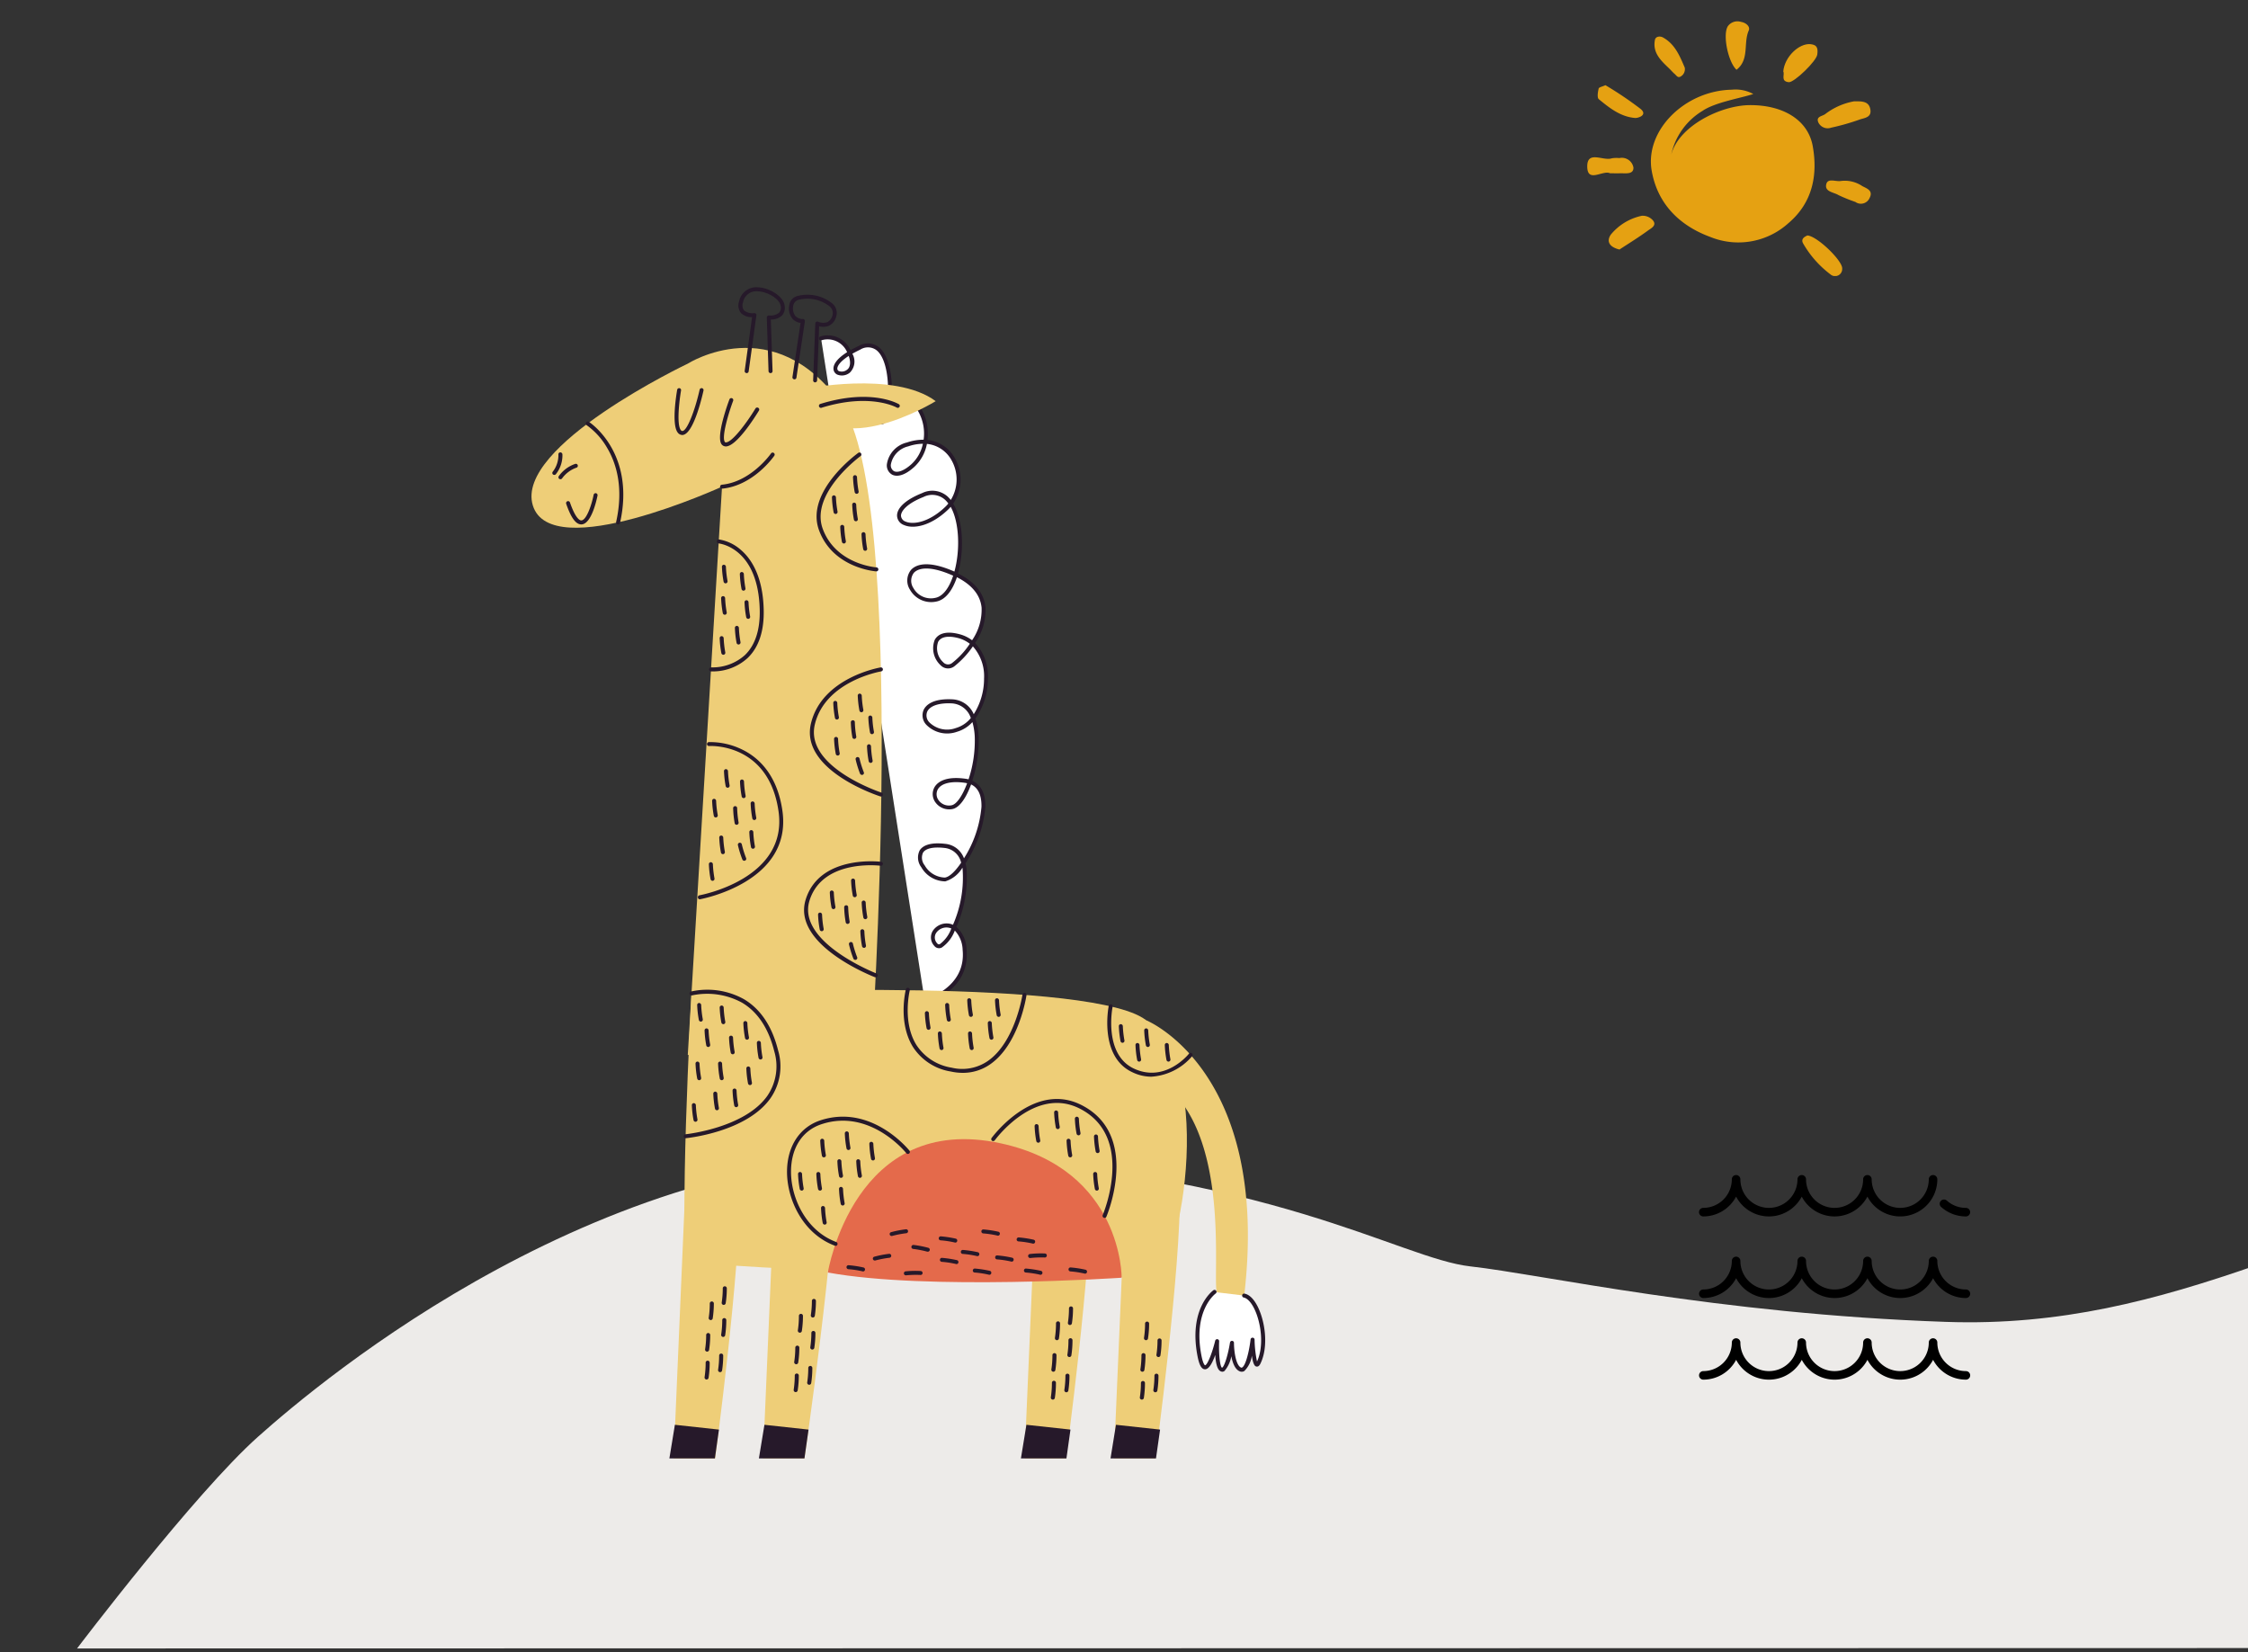 <svg xmlns="http://www.w3.org/2000/svg" xmlns:xlink="http://www.w3.org/1999/xlink" width="313" height="230" viewBox="0 0 313 230"><rect x="0" y="0" width="313" height="230" fill="#333333" stroke="none"/><defs><clipPath id="a"><rect width="313" height="230" transform="translate(1607 187)" fill="#fff" stroke="#707070" stroke-width="1"/></clipPath><clipPath id="b"><rect width="563.416" height="74.851" fill="none"/></clipPath><clipPath id="c"><rect width="39.472" height="35.429" fill="#e5a112"/></clipPath></defs><g transform="translate(-1607 -187)" clip-path="url(#a)"><g transform="translate(1617.729 341.649)" clip-path="url(#b)" style="isolation:isolate"><path d="M3316.64,1536.423c8.792-7.845,48.572-41.387,94.913-39.18s63.995,14.344,73.925,15.447,34.2,6.62,66.2,7.724,52.961-14.344,90.475-23.17,68.408-7.724,86.061,0,49.651,28.687,49.651,28.687,72.364,37.391,72.821,37.514,4.194,2.334,4.194,2.334l-563.416.1S3307.849,1544.268,3316.64,1536.423Z" transform="translate(-3291.464 -1491.03)" fill="#edebe9"/></g><g transform="translate(1681 227)"><g transform="translate(0)"><g transform="translate(0 0)"><g transform="translate(102.16 163.043) rotate(180)"><g transform="translate(38.603 63.325)"><path d="M8.513,0S2.423,1.556,2.986,7.223s5.889,2.971,4.008.711S-.451,20.965,5.727,21.669s2.778-4.956-.03-4.675S-3.014,29.885,2.89,30.729s4.815-4.1,1.889-3.682-6.134,14.468,0,14.742,4.008-5.252-.659-3.978S-1.97,49.279,3.7,50.843s3.082-5.526.9-3.963-8.445,9.06,0,12.749,6.971-4.534,2.393-3.682-5,17.261,1.8,14.572,1.837-6.712-3.26-1.9c-3.823,3.615-.941,11.068,5.378,8.949,4.1-1.378,2.971-6.26-.711-2.971s-1.452,11.083,3.23,9.134,2.689-3.223,1.074-3.082S12.3,93.506,17.625,91.01s3.067-4.4,1.5-3.23.793,5.675,3.837,4.549" transform="translate(0.273 0.274)" fill="#fff"/><path d="M8.786,0a.205.205,0,0,0-.067.007C8.653.022,2.408,1.689,2.985,7.527a4.264,4.264,0,0,0,1.408,3.148,16.924,16.924,0,0,0-1.4,8.2c.037.23.081.445.133.652A16.85,16.85,0,0,0,.363,27.374c-.037,1.837.6,3.1,1.815,3.645A18.186,18.186,0,0,0,1.3,37.167a8.792,8.792,0,0,0,.452,2.519A9.612,9.612,0,0,0,0,45.257a6.744,6.744,0,0,0,1.793,4.949A7.983,7.983,0,0,0,.341,55.169c.207,1.971,1.5,3.556,3.83,4.712-.882,3.111-.748,7.371.667,9.72a6.011,6.011,0,0,0-.185,6.408,4.931,4.931,0,0,0,3.771,2.46A6.824,6.824,0,0,0,9.3,82.809a3.43,3.43,0,0,0,4.1,1.615c-.148,2.511.267,5.615,1.682,6.875a2.507,2.507,0,0,0,2.934.244c.422-.2.793-.385,1.119-.57a3.475,3.475,0,0,0,4.208,1.9.277.277,0,1,0-.193-.519,2.952,2.952,0,0,1-3.541-1.667c1.608-1.015,1.9-1.822,1.9-2.259a.918.918,0,0,0-.526-.859,1.736,1.736,0,0,0-1.756.274,2.173,2.173,0,0,0-.348,2.63q-.489.278-1.111.578a1.981,1.981,0,0,1-2.334-.156c-1.319-1.17-1.667-4.275-1.482-6.675,2.126-.9,3.1-1.778,2.9-2.6-.178-.719-1.215-1.022-2.111-.956-.378.03-.682.4-.919,1.126a9.944,9.944,0,0,0-.393,2.037,2.9,2.9,0,0,1-3.682-1.311A6.27,6.27,0,0,1,8.956,78.5a7.005,7.005,0,0,0,2.319-.385,3.672,3.672,0,0,0,2.793-3,1.468,1.468,0,0,0-.748-1.489c-.444-.215-1.437-.37-3.023,1.052A5.829,5.829,0,0,0,8.5,77.919a4.4,4.4,0,0,1-3.378-2.185,5.436,5.436,0,0,1,.052-5.623,4.625,4.625,0,0,0,.444.482,3.208,3.208,0,0,0,3.549.474c2.193-.867,3.467-2,3.489-3.1a1.427,1.427,0,0,0-.956-1.341c-1.311-.585-3.7-.163-6.09,2.089a5.989,5.989,0,0,0-.422.444c-1.23-2.208-1.319-6.1-.519-9.016.03.015.059.022.089.037,3.83,1.667,5.378.837,5.956.193a2.359,2.359,0,0,0,.133-2.771,3.389,3.389,0,0,0-3.637-1.637c-1.215.222-2.23,1.422-2.889,3.393-2.1-1.067-3.26-2.489-3.437-4.237a7.51,7.51,0,0,1,1.326-4.541,4.91,4.91,0,0,0,1.674.822c2.356.652,3.223-.2,3.526-.77A3.207,3.207,0,0,0,6.6,47.109a1.439,1.439,0,0,0-1.9-.17A12.548,12.548,0,0,0,2.1,49.731,6.238,6.238,0,0,1,.541,45.264a9.242,9.242,0,0,1,1.437-4.978A3.406,3.406,0,0,0,5.03,42.36c2.711.119,3.608-.845,3.9-1.422a1.908,1.908,0,0,0-.326-2.1,4.067,4.067,0,0,0-4.289-1A4.618,4.618,0,0,0,2.163,39.19a9.051,9.051,0,0,1-.326-2.037A17.1,17.1,0,0,1,2.7,31.218a3.734,3.734,0,0,0,.415.081c2.852.407,3.9-.511,4.282-1.1a1.946,1.946,0,0,0-.037-2.119A2.358,2.358,0,0,0,5.008,27.07c-1.022.148-1.971,1.556-2.66,3.437C1.356,30.04.874,29,.9,27.4a15.962,15.962,0,0,1,2.437-7.179A3.085,3.085,0,0,0,5.964,22.24c2.274.267,3.178-.348,3.534-.9a2.224,2.224,0,0,0-.222-2.364,3.9,3.9,0,0,0-3.334-1.963,4.22,4.22,0,0,0-2.385,1.9c-.007-.037-.015-.074-.022-.119a16.313,16.313,0,0,1,1.333-7.823,2.683,2.683,0,0,0,.385.133,2.312,2.312,0,0,0,2.43-.985,1.731,1.731,0,0,0-.207-2.082A.836.836,0,0,0,6.43,7.8a4.958,4.958,0,0,0-1.815,2.363A4.085,4.085,0,0,1,3.526,7.482C2.993,2.119,8.786.57,8.845.556a.281.281,0,0,0,.2-.341A.255.255,0,0,0,8.786,0ZM5.1,10.453A4.749,4.749,0,0,1,6.675,8.29a.277.277,0,0,1,.385.089,1.17,1.17,0,0,1,.163,1.437,1.731,1.731,0,0,1-1.83.733A1.324,1.324,0,0,1,5.1,10.453ZM3.734,19.61c.807-1.193,1.645-2,2.274-2.067a3.355,3.355,0,0,1,2.8,1.7,1.693,1.693,0,0,1,.23,1.771c-.378.6-1.445.83-3,.652A2.628,2.628,0,0,1,3.734,19.61ZM2.9,30.67C3.549,28.937,4.378,27.7,5.1,27.6a1.774,1.774,0,0,1,1.808.763,1.4,1.4,0,0,1,.037,1.519c-.519.807-1.882,1.119-3.734.852A1.932,1.932,0,0,1,2.9,30.67Zm-.519,9.09a4.185,4.185,0,0,1,2.089-1.4,3.523,3.523,0,0,1,3.711.815,1.374,1.374,0,0,1,.259,1.5c-.393.785-1.63,1.2-3.378,1.119A2.956,2.956,0,0,1,2.385,39.76Zm.141,10.334a11.254,11.254,0,0,1,2.511-2.711.906.906,0,0,1,1.2.141,2.637,2.637,0,0,1,.7,2.837c-.393.726-1.422.9-2.889.5A4.579,4.579,0,0,1,2.526,50.094Zm2.319,9.482c.585-1.785,1.474-2.9,2.482-3.089a2.779,2.779,0,0,1,3.052,1.356,1.83,1.83,0,0,1-.059,2.126c-.393.43-1.689,1.252-5.326-.333A.883.883,0,0,1,4.845,59.577Zm.674,10.045a4.674,4.674,0,0,1,.489-.526c2.185-2.067,4.371-2.474,5.482-1.985a.917.917,0,0,1,.622.822c-.015.659-.845,1.689-3.141,2.6A2.672,2.672,0,0,1,6,70.163,3.352,3.352,0,0,1,5.519,69.622ZM9.06,77.934a5.319,5.319,0,0,1,1.608-2.852c.97-.867,1.867-1.222,2.408-.963a.931.931,0,0,1,.437.956,3.182,3.182,0,0,1-2.415,2.5A6.347,6.347,0,0,1,9.06,77.934Zm4.978,5.63a8.534,8.534,0,0,1,.333-1.615c.2-.6.385-.741.444-.748.711-.067,1.445.193,1.526.533C16.372,81.861,16.394,82.512,14.038,83.564Zm5.349,6.6c-.3-.815-.237-1.563.193-1.889a1.187,1.187,0,0,1,1.17-.222.372.372,0,0,1,.222.356C20.965,88.809,20.521,89.432,19.387,90.165Z" fill="#26192a"/></g><path d="M27,96.24S51.124,84.779,48.575,76.5s-26.343,2.615-26.343,2.615L27,0H1.445S-3.77,77.245,5.616,90.572,27,96.24,27,96.24Z" transform="translate(53.396 56.176)" fill="#eece78"/><path d="M68.979,39.473S70.9,3.78,69.342,2.365,8.306-.42,4.624.121-4.725,31.465,7.173,36.6,68.979,39.473,68.979,39.473Z" transform="translate(10.902 25.26)" fill="#eece78"/><path d="M14.094,38.377S-3.167,31.309.515.077A10.233,10.233,0,0,1,4.2.291c1.133.489-2.83,24.847,9.9,30.692Z" transform="translate(2.41 22.592)" fill="#eece78"/><g transform="translate(0 12.068)"><path d="M6.781,10.82s3.349-2.393,2.1-8.868C8-2.648,6.411,3.968,6.411,3.968S6.574.16,5.774,0,4.336,3.746,4.336,3.746s0-3.23-1.17-3.7-1.7,4.141-1.7,4.141S1.314-.44.617,1C-.923,4.183.669,9.917,2.655,10.324" transform="translate(0.263 0.277)" fill="#fff"/><path d="M5.992,0a.522.522,0,0,0-.326.111,4.266,4.266,0,0,0-.948,2.059c-.17-.9-.5-1.837-1.17-2.111A.693.693,0,0,0,2.91.1,3.687,3.687,0,0,0,1.858,2.237c-.2-1.422-.5-1.482-.63-1.511C1,.674.806.822.651,1.156-.475,3.489,0,6.949,1.021,9.023c.533,1.074,1.17,1.719,1.859,1.852a.272.272,0,0,0,.326-.215.278.278,0,0,0-.215-.326c-.5-.1-1.03-.667-1.467-1.556C.554,6.808.147,3.534,1.14,1.43A16,16,0,0,1,1.48,4.475a.279.279,0,0,0,.556.022c.163-1.43.637-3.586,1.17-3.9A.151.151,0,0,1,3.355.578c.726.3.993,2.274.993,3.452A.269.269,0,0,0,4.6,4.3a.276.276,0,0,0,.3-.23C5.184,2.289,5.71.652,6.014.563c.274.119.474,1.867.4,3.682a.281.281,0,0,0,.237.289.284.284,0,0,0,.311-.207C7.392,2.548,8.066.911,8.377.9c0,0,.259.081.511,1.4,1.2,6.23-1.956,8.571-1.993,8.593a.276.276,0,1,0,.319.452c.141-.1,3.474-2.571,2.215-9.149C9.185.926,8.866.348,8.385.341H8.37c-.556,0-1.052.97-1.415,2C6.888,1.2,6.666.141,6.1.03A.209.209,0,0,0,5.992,0Z" transform="translate(0 0)" fill="#26192a"/></g><path d="M18.432,5.465S5.778,8.087,0,3.783C0,3.783,15.468-5.759,18.432,5.465Z" transform="translate(45.877 143.41)" fill="#eece78"/><path d="M10.972,0a.16.16,0,0,0-.081.015C4.1,2.119.452.059.415.044A.276.276,0,1,0,.134.519c.156.089,3.874,2.208,10.92.03A.278.278,0,0,0,11.239.2.285.285,0,0,0,10.972,0Z" transform="translate(50.885 146.26)" fill="#26192a"/><path d="M4.663,0C3.152,0,.559,4.141.041,4.993a.279.279,0,0,0,.1.385.284.284,0,0,0,.385-.089C1.76,3.252,3.863.444,4.7.57a.143.143,0,0,1,.111.089c.422.726-.5,3.882-1.178,5.7a.276.276,0,1,0,.518.193c.193-.5,1.837-4.986,1.141-6.178a.707.707,0,0,0-.5-.356A.411.411,0,0,0,4.663,0Z" transform="translate(70.446 140.889)" fill="#26192a"/><path d="M2.979,0C1.512,0,.341,4.712.008,6.186a.278.278,0,0,0,.207.333.284.284,0,0,0,.333-.207C1.186,3.452,2.327.437,2.993.563A.3.3,0,0,1,3.179.7c.607.852.17,4.26-.044,5.5a.272.272,0,0,0,.222.319A.277.277,0,0,0,3.675,6.3c.081-.482.807-4.734-.052-5.927A.81.81,0,0,0,3.075.015.434.434,0,0,0,2.979,0Z" transform="translate(78.199 142.481)" fill="#26192a"/><path d="M2.272,0H2.206C.85.1.139,3.363.005,4.015a.278.278,0,0,0,.215.326.278.278,0,0,0,.326-.215c.289-1.452,1-3.519,1.7-3.571.2-.022.8.2,1.593,2.489a.279.279,0,1,0,.526-.185C3.695.919,3.028,0,2.272,0Z" transform="translate(92.958 130.036)" fill="#26192a"/><path d="M.73,0A.285.285,0,0,0,.456.215C-1.744,10.045,4.73,14.246,4.8,14.283a.28.28,0,1,0,.3-.474,9.936,9.936,0,0,1-2.852-3.163C1.063,8.66-.107,5.26,1,.333A.278.278,0,0,0,.789,0,.159.159,0,0,1,.73,0Z" transform="translate(89.374 130.036)" fill="#26192a"/><path d="M2.4,0a.274.274,0,0,0-.222.111A4.164,4.164,0,0,1,.2,1.6a.277.277,0,1,0,.148.533A4.629,4.629,0,0,0,2.627.437.279.279,0,0,0,2.575.052.352.352,0,0,0,2.4,0Z" transform="translate(95.723 136.325)" fill="#26192a"/><path d="M1.132,0A.277.277,0,0,0,.917.1,4.192,4.192,0,0,0,.006,2.882a.3.3,0,0,0,.3.259.276.276,0,0,0,.259-.3A3.73,3.73,0,0,1,1.347.452a.288.288,0,0,0-.03-.393A.363.363,0,0,0,1.132,0Z" transform="translate(97.847 136.925)" fill="#26192a"/><path d="M3.014.007a.272.272,0,0,0-.274.267L2.458,7.816A2.065,2.065,0,0,0,1.1,7.882,1.928,1.928,0,0,0,.072,9.194a1.711,1.711,0,0,0,.563,1.8,5.53,5.53,0,0,0,4.852,1.03,1.525,1.525,0,0,0,1.126-1.252,2.3,2.3,0,0,0-.459-1.934,1.878,1.878,0,0,0-1.111-.556L6.169.763A.281.281,0,1,0,5.614.682L4.443,8.5a.292.292,0,0,0,.067.23.258.258,0,0,0,.222.089,1.45,1.45,0,0,1,1.015.4A1.787,1.787,0,0,1,6.058,10.7a1.014,1.014,0,0,1-.763.8,4.977,4.977,0,0,1-4.282-.911A1.167,1.167,0,0,1,.6,9.349a1.42,1.42,0,0,1,.719-.963A1.784,1.784,0,0,1,2.6,8.445.277.277,0,0,0,2.991,8.2l.3-7.912A.275.275,0,0,0,3.021,0,.007.007,0,0,1,3.014.007Z" transform="translate(59.651 149.808)" fill="#26192a"/><path d="M5.3,0a.279.279,0,0,0-.274.237L3.949,8.045a.259.259,0,0,0,.074.23.271.271,0,0,0,.23.081,1.858,1.858,0,0,1,1.422.378A1.21,1.21,0,0,1,5.808,9.86a1.879,1.879,0,0,1-2.074,1.526c-1.378-.052-3-1.074-3.156-1.978a1.114,1.114,0,0,1,.207-1,1.98,1.98,0,0,1,1.408-.385.273.273,0,0,0,.222-.074A.285.285,0,0,0,2.5,7.734L2.26.267A.285.285,0,0,0,1.971,0,.275.275,0,0,0,1.7.289L1.941,7.46a2.24,2.24,0,0,0-1.556.563A1.639,1.639,0,0,0,.037,9.5c.2,1.17,2.022,2.378,3.682,2.445A2.445,2.445,0,0,0,6.357,9.994,1.717,1.717,0,0,0,6.1,8.364a2.083,2.083,0,0,0-1.548-.57L5.579.319A.276.276,0,0,0,5.342.007.11.11,0,0,0,5.3,0Z" transform="translate(66.894 151.097)" fill="#26192a"/><path d="M7.446,40.36,9.18,0H3.409S-.2,26.766.009,37.389Z" transform="translate(73.183)" fill="#eece78"/><path d="M7.446,40.36,9.18,0H3.409S-.2,26.766.009,37.389Z" transform="translate(24.326)" fill="#eece78"/><path d="M7.446,40.36,9.18,0H3.409S-.2,26.766.009,37.389Z" transform="translate(11.88)" fill="#eece78"/><path d="M.275,0A.144.144,0,0,0,.215.007.278.278,0,0,0,.008.341,14.094,14.094,0,0,1,.23,2.326a.3.3,0,0,0,.289.267A.275.275,0,0,0,.786,2.3,13.8,13.8,0,0,0,.549.215.271.271,0,0,0,.275,0Z" transform="translate(56.871 78.134)" fill="#26192a"/><path d="M.279,0A.163.163,0,0,0,.22.007.282.282,0,0,0,.005.341a14,14,0,0,1,.2,1.985.263.263,0,0,0,.289.267A.275.275,0,0,0,.761,2.3,13.672,13.672,0,0,0,.546.215.27.27,0,0,0,.279,0Z" transform="translate(57.859 74.415)" fill="#26192a"/><path d="M.275,0A.144.144,0,0,0,.215.007.278.278,0,0,0,.008.341,14.1,14.1,0,0,1,.23,2.326a.29.29,0,0,0,.289.267A.275.275,0,0,0,.786,2.3,13.8,13.8,0,0,0,.549.215.285.285,0,0,0,.275,0Z" transform="translate(55.396 75.074)" fill="#26192a"/><path d="M.275,0A.144.144,0,0,0,.215.007.278.278,0,0,0,.008.341,14.1,14.1,0,0,1,.23,2.326a.3.3,0,0,0,.289.267A.275.275,0,0,0,.786,2.3,13.8,13.8,0,0,0,.549.215.291.291,0,0,0,.275,0Z" transform="translate(55.582 71.081)" fill="#26192a"/><path d="M.278,0A.3.3,0,0,0,.167.022.269.269,0,0,0,.026.385a13.849,13.849,0,0,1,.593,1.9.278.278,0,0,0,.541-.126A14.537,14.537,0,0,0,.537.156.291.291,0,0,0,.278,0Z" transform="translate(56.793 69.407)" fill="#26192a"/><path d="M.275,0A.144.144,0,0,0,.215.007.278.278,0,0,0,.008.341,14.1,14.1,0,0,1,.23,2.326a.3.3,0,0,0,.289.267A.275.275,0,0,0,.786,2.3,13.8,13.8,0,0,0,.549.215.285.285,0,0,0,.275,0Z" transform="translate(55.945 103.885)" fill="#26192a"/><path d="M.279,0A.163.163,0,0,0,.22.007.282.282,0,0,0,.005.341a14,14,0,0,1,.2,1.985.259.259,0,0,0,.289.267A.275.275,0,0,0,.761,2.3,13.672,13.672,0,0,0,.546.215.27.27,0,0,0,.279,0Z" transform="translate(56.933 100.173)" fill="#26192a"/><path d="M.275,0A.144.144,0,0,0,.215.007.278.278,0,0,0,.008.341,14.1,14.1,0,0,1,.23,2.326a.3.3,0,0,0,.289.267A.275.275,0,0,0,.786,2.3,13.8,13.8,0,0,0,.549.215.283.283,0,0,0,.275,0Z" transform="translate(54.47 100.833)" fill="#26192a"/><path d="M.275,0A.144.144,0,0,0,.215.007.278.278,0,0,0,.008.341,14.1,14.1,0,0,1,.23,2.326a.3.3,0,0,0,.289.267A.275.275,0,0,0,.786,2.3,13.8,13.8,0,0,0,.549.215.291.291,0,0,0,.275,0Z" transform="translate(54.656 96.832)" fill="#26192a"/><path d="M.278,0A.3.3,0,0,0,.167.022.268.268,0,0,0,.026.385a13.85,13.85,0,0,1,.593,1.9.278.278,0,0,0,.541-.126A14.537,14.537,0,0,0,.537.156.315.315,0,0,0,.278,0Z" transform="translate(55.867 95.158)" fill="#26192a"/><path d="M.275,0A.144.144,0,0,0,.215.007.278.278,0,0,0,.008.341,14.1,14.1,0,0,1,.23,2.326a.3.3,0,0,0,.289.267A.275.275,0,0,0,.786,2.3,13.8,13.8,0,0,0,.549.215.291.291,0,0,0,.275,0Z" transform="translate(72.339 91.928)" fill="#26192a"/><path d="M.275,0A.144.144,0,0,0,.215.007.278.278,0,0,0,.008.341,14.1,14.1,0,0,1,.23,2.326a.3.3,0,0,0,.289.267A.275.275,0,0,0,.786,2.3,13.8,13.8,0,0,0,.549.215.291.291,0,0,0,.275,0Z" transform="translate(74.569 93.373)" fill="#26192a"/><path d="M.275,0A.144.144,0,0,0,.215.007.278.278,0,0,0,.008.341,14.1,14.1,0,0,1,.23,2.326a.3.3,0,0,0,.289.267A.275.275,0,0,0,.786,2.3,13.8,13.8,0,0,0,.549.215.271.271,0,0,0,.275,0Z" transform="translate(76.221 89.239)" fill="#26192a"/><path d="M.275,0A.144.144,0,0,0,.215.007.278.278,0,0,0,.008.341,14.1,14.1,0,0,1,.23,2.326a.3.3,0,0,0,.289.267A.275.275,0,0,0,.786,2.3,13.8,13.8,0,0,0,.549.215.285.285,0,0,0,.275,0Z" transform="translate(75.228 84.127)" fill="#26192a"/><path d="M.275,0A.144.144,0,0,0,.215.007.278.278,0,0,0,.008.341,14.1,14.1,0,0,1,.23,2.326a.3.3,0,0,0,.289.267A.275.275,0,0,0,.786,2.3,13.8,13.8,0,0,0,.549.215.285.285,0,0,0,.275,0Z" transform="translate(76.672 80.416)" fill="#26192a"/><path d="M.275,0A.144.144,0,0,0,.215.007.278.278,0,0,0,.008.341,14.1,14.1,0,0,1,.23,2.326a.3.3,0,0,0,.289.267A.275.275,0,0,0,.786,2.3,13.8,13.8,0,0,0,.549.215.291.291,0,0,0,.275,0Z" transform="translate(59.834 76.474)" fill="#26192a"/><path d="M.275,0A.145.145,0,0,0,.215.007.278.278,0,0,0,.008.341,14.1,14.1,0,0,1,.23,2.326a.3.3,0,0,0,.289.267A.275.275,0,0,0,.786,2.3,13.8,13.8,0,0,0,.549.215.285.285,0,0,0,.275,0Z" transform="translate(61.471 73.4)" fill="#26192a"/><path d="M.275,0A.144.144,0,0,0,.215.007.278.278,0,0,0,.008.341,14.1,14.1,0,0,1,.23,2.326a.29.29,0,0,0,.289.267A.275.275,0,0,0,.786,2.3,13.8,13.8,0,0,0,.549.215.285.285,0,0,0,.275,0Z" transform="translate(59.241 97.855)" fill="#26192a"/><path d="M.275,0A.144.144,0,0,0,.215.007.278.278,0,0,0,.008.341,14.1,14.1,0,0,1,.23,2.326a.29.29,0,0,0,.289.267A.275.275,0,0,0,.786,2.3,13.8,13.8,0,0,0,.549.215.271.271,0,0,0,.275,0Z" transform="translate(59.352 102.87)" fill="#26192a"/><path d="M.275,0A.144.144,0,0,0,.215.007.278.278,0,0,0,.008.341,14.1,14.1,0,0,1,.23,2.326a.289.289,0,0,0,.289.267A.275.275,0,0,0,.786,2.3,13.8,13.8,0,0,0,.549.215.291.291,0,0,0,.275,0Z" transform="translate(71.709 116.886)" fill="#26192a"/><path d="M.275,0A.144.144,0,0,0,.215.007.278.278,0,0,0,.008.341,14.1,14.1,0,0,1,.23,2.326a.3.3,0,0,0,.289.267A.275.275,0,0,0,.786,2.3,13.8,13.8,0,0,0,.549.215.277.277,0,0,0,.275,0Z" transform="translate(72.361 120.813)" fill="#26192a"/><path d="M.275,0A.144.144,0,0,0,.215.007.278.278,0,0,0,.008.341,14.1,14.1,0,0,1,.23,2.326a.3.3,0,0,0,.289.267A.275.275,0,0,0,.786,2.3,13.8,13.8,0,0,0,.549.215.291.291,0,0,0,.275,0Z" transform="translate(74.857 121.828)" fill="#26192a"/><path d="M.275,0A.144.144,0,0,0,.215.007.278.278,0,0,0,.008.341,14.094,14.094,0,0,1,.23,2.326a.29.29,0,0,0,.289.267A.275.275,0,0,0,.786,2.3,13.8,13.8,0,0,0,.549.215.285.285,0,0,0,.275,0Z" transform="translate(74.969 117.457)" fill="#26192a"/><path d="M.275,0A.144.144,0,0,0,.215.007.278.278,0,0,0,.008.341,14.1,14.1,0,0,1,.23,2.326a.3.3,0,0,0,.289.267A.275.275,0,0,0,.786,2.3,13.8,13.8,0,0,0,.549.215.285.285,0,0,0,.275,0Z" transform="translate(55.419 126.361)" fill="#26192a"/><path d="M.275,0A.144.144,0,0,0,.215.007.278.278,0,0,0,.008.341,14.1,14.1,0,0,1,.23,2.326a.29.29,0,0,0,.289.267A.275.275,0,0,0,.786,2.3,13.8,13.8,0,0,0,.549.215.285.285,0,0,0,.275,0Z" transform="translate(58.382 127.376)" fill="#26192a"/><path d="M.275,0A.144.144,0,0,0,.215.007.278.278,0,0,0,.008.341,14.1,14.1,0,0,1,.23,2.326a.3.3,0,0,0,.289.267A.275.275,0,0,0,.786,2.3,13.8,13.8,0,0,0,.549.215.285.285,0,0,0,.275,0Z" transform="translate(56.715 130.473)" fill="#26192a"/><path d="M.275,0A.144.144,0,0,0,.215.007.278.278,0,0,0,.008.341,14.1,14.1,0,0,1,.23,2.326a.29.29,0,0,0,.289.267A.275.275,0,0,0,.786,2.3,13.8,13.8,0,0,0,.549.215.283.283,0,0,0,.275,0Z" transform="translate(56.604 134.295)" fill="#26192a"/><path d="M.275,0A.144.144,0,0,0,.215.007.278.278,0,0,0,.008.341,14.1,14.1,0,0,1,.23,2.326a.3.3,0,0,0,.289.267A.275.275,0,0,0,.786,2.3,13.8,13.8,0,0,0,.549.215.285.285,0,0,0,.275,0Z" transform="translate(59.538 131.488)" fill="#26192a"/><path d="M.275,0A.144.144,0,0,0,.215.007.278.278,0,0,0,.008.341,14.1,14.1,0,0,1,.23,2.326a.3.3,0,0,0,.289.267A.275.275,0,0,0,.786,2.3,13.8,13.8,0,0,0,.549.215.277.277,0,0,0,.275,0Z" transform="translate(73.05 113.316)" fill="#26192a"/><path d="M.275,0A.144.144,0,0,0,.215.007.278.278,0,0,0,.008.341,14.1,14.1,0,0,1,.23,2.326a.3.3,0,0,0,.289.267A.275.275,0,0,0,.786,2.3,13.8,13.8,0,0,0,.549.215.291.291,0,0,0,.275,0Z" transform="translate(75.169 111.886)" fill="#26192a"/><path d="M.279,0A.163.163,0,0,0,.22.007.282.282,0,0,0,.005.341a14.009,14.009,0,0,1,.2,1.986.271.271,0,0,0,.289.267A.275.275,0,0,0,.761,2.3,13.677,13.677,0,0,0,.546.215.264.264,0,0,0,.279,0Z" transform="translate(73.319 88.216)" fill="#26192a"/><path d="M.275,0A.145.145,0,0,0,.215.007.279.279,0,0,0,.008.341,14.1,14.1,0,0,1,.23,2.326a.3.3,0,0,0,.289.267A.275.275,0,0,0,.786,2.3,13.8,13.8,0,0,0,.549.215.285.285,0,0,0,.275,0Z" transform="translate(70.857 88.876)" fill="#26192a"/><path d="M.275,0A.144.144,0,0,0,.215.007.278.278,0,0,0,.008.341,14.1,14.1,0,0,1,.23,2.326a.3.3,0,0,0,.289.267A.275.275,0,0,0,.786,2.3,13.8,13.8,0,0,0,.549.215.291.291,0,0,0,.275,0Z" transform="translate(69.991 55.539)" fill="#26192a"/><path d="M.275,0A.144.144,0,0,0,.215.007.278.278,0,0,0,.008.341,14.1,14.1,0,0,1,.23,2.326a.29.29,0,0,0,.289.267A.275.275,0,0,0,.786,2.3,13.8,13.8,0,0,0,.549.215.291.291,0,0,0,.275,0Z" transform="translate(71.872 58.295)" fill="#26192a"/><path d="M.274,0A.143.143,0,0,0,.215.007.278.278,0,0,0,.008.341,14.082,14.082,0,0,1,.23,2.326a.29.29,0,0,0,.289.267A.275.275,0,0,0,.786,2.3,13.8,13.8,0,0,0,.549.215.291.291,0,0,0,.274,0Z" transform="translate(73.865 56.265)" fill="#26192a"/><path d="M.275,0A.144.144,0,0,0,.215.007.278.278,0,0,0,.008.341,14.1,14.1,0,0,1,.23,2.326a.29.29,0,0,0,.289.267A.275.275,0,0,0,.786,2.3,13.8,13.8,0,0,0,.549.215.291.291,0,0,0,.275,0Z" transform="translate(75.169 60.458)" fill="#26192a"/><path d="M.275,0A.145.145,0,0,0,.215.007.278.278,0,0,0,.008.341,14.1,14.1,0,0,1,.23,2.326a.3.3,0,0,0,.289.267A.275.275,0,0,0,.786,2.3,13.8,13.8,0,0,0,.549.215.285.285,0,0,0,.275,0Z" transform="translate(77.272 57.28)" fill="#26192a"/><path d="M.275,0A.144.144,0,0,0,.215.007.278.278,0,0,0,.008.341,14.094,14.094,0,0,1,.23,2.326a.3.3,0,0,0,.289.267A.275.275,0,0,0,.786,2.3,13.8,13.8,0,0,0,.549.215.285.285,0,0,0,.275,0Z" transform="translate(78.302 60.814)" fill="#26192a"/><path d="M.275,0A.144.144,0,0,0,.215.007.278.278,0,0,0,.008.341,14.1,14.1,0,0,1,.23,2.326a.3.3,0,0,0,.289.267A.275.275,0,0,0,.786,2.3,13.8,13.8,0,0,0,.549.215.285.285,0,0,0,.275,0Z" transform="translate(78.532 52.657)" fill="#26192a"/><path d="M.275,0A.144.144,0,0,0,.215.007.278.278,0,0,0,.008.341,14.1,14.1,0,0,1,.23,2.326a.3.3,0,0,0,.289.267A.275.275,0,0,0,.786,2.3,13.8,13.8,0,0,0,.549.215.278.278,0,0,0,.275,0Z" transform="translate(75.391 52.657)" fill="#26192a"/><path d="M.275,0A.144.144,0,0,0,.215.007.278.278,0,0,0,.008.341,14.1,14.1,0,0,1,.23,2.326a.3.3,0,0,0,.289.267A.275.275,0,0,0,.786,2.3,13.8,13.8,0,0,0,.549.215.285.285,0,0,0,.275,0Z" transform="translate(71.457 51.976)" fill="#26192a"/><path d="M.275,0A.144.144,0,0,0,.215.007.278.278,0,0,0,.008.341,14.094,14.094,0,0,1,.23,2.326a.29.29,0,0,0,.289.267A.275.275,0,0,0,.786,2.3,13.821,13.821,0,0,0,.549.215.285.285,0,0,0,.275,0Z" transform="translate(73.376 48.901)" fill="#26192a"/><path d="M.275,0A.145.145,0,0,0,.215.007.278.278,0,0,0,.008.341,14.1,14.1,0,0,1,.23,2.326a.3.3,0,0,0,.289.267A.275.275,0,0,0,.786,2.3,13.8,13.8,0,0,0,.549.215.291.291,0,0,0,.275,0Z" transform="translate(76.058 48.472)" fill="#26192a"/><path d="M.275,0A.144.144,0,0,0,.215.007.278.278,0,0,0,.008.341,14.094,14.094,0,0,1,.23,2.326a.3.3,0,0,0,.289.267A.275.275,0,0,0,.786,2.3,13.8,13.8,0,0,0,.549.215.277.277,0,0,0,.275,0Z" transform="translate(79.043 46.871)" fill="#26192a"/><path d="M.275,0A.144.144,0,0,0,.215.007.278.278,0,0,0,.008.341,14.1,14.1,0,0,1,.23,2.326a.3.3,0,0,0,.289.267A.275.275,0,0,0,.786,2.3,13.8,13.8,0,0,0,.549.215.278.278,0,0,0,.275,0Z" transform="translate(54.33 41.486)" fill="#26192a"/><path d="M.275,0A.145.145,0,0,0,.215.007.278.278,0,0,0,.008.341,14.1,14.1,0,0,1,.23,2.326a.29.29,0,0,0,.289.267A.275.275,0,0,0,.786,2.3,13.8,13.8,0,0,0,.549.215.277.277,0,0,0,.275,0Z" transform="translate(57.745 42.938)" fill="#26192a"/><path d="M.275,0A.145.145,0,0,0,.215.007.278.278,0,0,0,.008.341,14.1,14.1,0,0,1,.23,2.326a.3.3,0,0,0,.289.267A.275.275,0,0,0,.786,2.3,13.8,13.8,0,0,0,.549.215.291.291,0,0,0,.275,0Z" transform="translate(36.832 61.473)" fill="#26192a"/><path d="M.275,0A.145.145,0,0,0,.215.007.278.278,0,0,0,.008.341,14.1,14.1,0,0,1,.23,2.326a.29.29,0,0,0,.289.267A.275.275,0,0,0,.786,2.3,13.8,13.8,0,0,0,.549.215.291.291,0,0,0,.275,0Z" transform="translate(23.052 42.508)" fill="#26192a"/><path d="M.275,0A.144.144,0,0,0,.215.007.278.278,0,0,0,.008.341,14.1,14.1,0,0,1,.23,2.326a.3.3,0,0,0,.289.267A.275.275,0,0,0,.786,2.3,13.8,13.8,0,0,0,.549.215.291.291,0,0,0,.275,0Z" transform="translate(25.712 44.982)" fill="#26192a"/><path d="M.275,0A.144.144,0,0,0,.215.007.278.278,0,0,0,.008.341,14.1,14.1,0,0,1,.23,2.326a.284.284,0,0,0,.289.267A.275.275,0,0,0,.786,2.3,13.8,13.8,0,0,0,.549.215.285.285,0,0,0,.275,0Z" transform="translate(28.601 45.849)" fill="#26192a"/><path d="M.275,0A.144.144,0,0,0,.215.007.278.278,0,0,0,.008.341,14.1,14.1,0,0,1,.23,2.326a.3.3,0,0,0,.289.267A.275.275,0,0,0,.786,2.3,13.8,13.8,0,0,0,.549.215.291.291,0,0,0,.275,0Z" transform="translate(31.32 43.953)" fill="#26192a"/><path d="M.275,0A.144.144,0,0,0,.215.007.278.278,0,0,0,.008.341,14.1,14.1,0,0,1,.23,2.326a.3.3,0,0,0,.289.267A.275.275,0,0,0,.786,2.3,13.8,13.8,0,0,0,.549.215.285.285,0,0,0,.275,0Z" transform="translate(26.868 41.915)" fill="#26192a"/><path d="M.275,0A.144.144,0,0,0,.215.007.278.278,0,0,0,.008.341,14.1,14.1,0,0,1,.23,2.326a.3.3,0,0,0,.289.267A.275.275,0,0,0,.786,2.3,13.8,13.8,0,0,0,.549.215.291.291,0,0,0,.275,0Z" transform="translate(13.192 55.243)" fill="#26192a"/><path d="M.275,0A.145.145,0,0,0,.215.007.278.278,0,0,0,.008.341,14.1,14.1,0,0,1,.23,2.326a.3.3,0,0,0,.289.267A.275.275,0,0,0,.786,2.3,13.8,13.8,0,0,0,.549.215.291.291,0,0,0,.275,0Z" transform="translate(16.059 57.28)" fill="#26192a"/><path d="M.275,0A.144.144,0,0,0,.215.007.278.278,0,0,0,.008.341,14.1,14.1,0,0,1,.23,2.326a.3.3,0,0,0,.289.267A.275.275,0,0,0,.786,2.3,13.8,13.8,0,0,0,.549.215.285.285,0,0,0,.275,0Z" transform="translate(17.274 55.243)" fill="#26192a"/><path d="M.275,0A.144.144,0,0,0,.215.007.278.278,0,0,0,.008.341,14.1,14.1,0,0,1,.23,2.326a.29.29,0,0,0,.289.267A.275.275,0,0,0,.786,2.3,13.8,13.8,0,0,0,.549.215.285.285,0,0,0,.275,0Z" transform="translate(19.593 57.865)" fill="#26192a"/><path d="M.275,0A.144.144,0,0,0,.215.007.278.278,0,0,0,.008.341,14.1,14.1,0,0,1,.23,2.326a.29.29,0,0,0,.289.267A.275.275,0,0,0,.786,2.3,13.8,13.8,0,0,0,.549.215.285.285,0,0,0,.275,0Z" transform="translate(23.164 37.285)" fill="#26192a"/><path d="M.275,0A.144.144,0,0,0,.215.007.278.278,0,0,0,.008.341,14.1,14.1,0,0,1,.23,2.326a.29.29,0,0,0,.289.267A.275.275,0,0,0,.786,2.3,13.8,13.8,0,0,0,.549.215.285.285,0,0,0,.275,0Z" transform="translate(37.839 58.295)" fill="#26192a"/><path d="M.275,0A.145.145,0,0,0,.215.007.278.278,0,0,0,.008.341,14.1,14.1,0,0,1,.23,2.326a.3.3,0,0,0,.289.267A.275.275,0,0,0,.786,2.3,13.8,13.8,0,0,0,.549.215.285.285,0,0,0,.275,0Z" transform="translate(40.699 61.473)" fill="#26192a"/><path d="M.275,0A.145.145,0,0,0,.215.007.278.278,0,0,0,.008.341,14.1,14.1,0,0,1,.23,2.326a.3.3,0,0,0,.289.267A.275.275,0,0,0,.786,2.3,13.8,13.8,0,0,0,.549.215.291.291,0,0,0,.275,0Z" transform="translate(40.588 56.85)" fill="#26192a"/><path d="M.275,0A.144.144,0,0,0,.215.007.278.278,0,0,0,.008.341,14.1,14.1,0,0,1,.23,2.326a.3.3,0,0,0,.289.267A.275.275,0,0,0,.786,2.3,13.8,13.8,0,0,0,.549.215.291.291,0,0,0,.275,0Z" transform="translate(43.773 60.814)" fill="#26192a"/><path d="M.275,0A.145.145,0,0,0,.215.007.278.278,0,0,0,.008.341,14.1,14.1,0,0,1,.23,2.326a.3.3,0,0,0,.289.267A.275.275,0,0,0,.786,2.3,13.8,13.8,0,0,0,.549.215.291.291,0,0,0,.275,0Z" transform="translate(44.788 56.85)" fill="#26192a"/><path d="M.275,0A.144.144,0,0,0,.215.007.278.278,0,0,0,.008.341,14.1,14.1,0,0,1,.23,2.326a.3.3,0,0,0,.289.267A.275.275,0,0,0,.786,2.3,13.8,13.8,0,0,0,.549.215.291.291,0,0,0,.275,0Z" transform="translate(46.596 59.673)" fill="#26192a"/><path d="M.275,0A.144.144,0,0,0,.215.007.278.278,0,0,0,.008.341,14.1,14.1,0,0,1,.23,2.326a.3.3,0,0,0,.289.267A.275.275,0,0,0,.786,2.3,13.8,13.8,0,0,0,.549.215.285.285,0,0,0,.275,0Z" transform="translate(56.152 39.063)" fill="#26192a"/><path d="M.275,0A.144.144,0,0,0,.215.007.278.278,0,0,0,.008.341,14.1,14.1,0,0,1,.23,2.326a.3.3,0,0,0,.289.267A.275.275,0,0,0,.786,2.3,13.8,13.8,0,0,0,.549.215.291.291,0,0,0,.275,0Z" transform="translate(58.782 39.063)" fill="#26192a"/><path d="M.275,0A.144.144,0,0,0,.215.007.278.278,0,0,0,.008.341,14.1,14.1,0,0,1,.23,2.326a.3.3,0,0,0,.289.267A.275.275,0,0,0,.786,2.3,13.8,13.8,0,0,0,.549.215.285.285,0,0,0,.275,0Z" transform="translate(71.042 84.883)" fill="#26192a"/><path d="M.278,0A.3.3,0,0,0,.167.022.269.269,0,0,0,.026.385a13.851,13.851,0,0,1,.593,1.9.278.278,0,1,0,.541-.126A14.536,14.536,0,0,0,.537.156.291.291,0,0,0,.278,0Z" transform="translate(72.254 83.208)" fill="#26192a"/><path d="M7.081,0a7.156,7.156,0,0,0-4.83,1.859C.68,3.356-.076,5.645.006,8.653c.126,4.7,1.793,7.082,3.171,8.26a6.034,6.034,0,0,0,3.052,1.459.272.272,0,0,0,.3-.252.276.276,0,0,0-.244-.3c-.222-.022-5.5-.659-5.726-9.179C.487,5.8,1.184,3.652,2.628,2.267A6.752,6.752,0,0,1,7.31.563.275.275,0,0,0,7.607.3a.276.276,0,0,0-.259-.3C7.34.007,7.244,0,7.081,0Z" transform="translate(69.822 109.567)" fill="#26192a"/><path d="M.28,0A.278.278,0,0,0,.013.193.274.274,0,0,0,.191.541C.3.578,10.925,4.089,9.473,10.06,8,16.105.309,17.409.235,17.424a.282.282,0,0,0-.23.319.277.277,0,0,0,.319.23c.081-.015,8.134-1.378,9.69-7.779C11.584,3.719.82.163.361.015A.382.382,0,0,0,.28,0Z" transform="translate(53.228 92.15)" fill="#26192a"/><path d="M.274,0A.271.271,0,0,0,0,.259a.28.28,0,0,0,.259.3c.059,0,5.66.415,7.482,5.364,1.808,4.926-5.178,10.068-5.252,10.12a.276.276,0,1,0,.326.444c.3-.222,7.4-5.438,5.445-10.757C6.32.43.356.007.3,0Z" transform="translate(53.863 123.494)" fill="#26192a"/><path d="M8.371,40.36,10.1,0H4.333S-.2,31.159.007,41.782Z" transform="translate(59.82)" fill="#eece78"/><path d="M40.908,1.354s-3.63,22.462-24.136,17.972C-.141,15.63,0,.628,0,.628S27.1-1.187,40.908,1.354Z" transform="translate(19.986 24.53)" fill="#e46a4b"/><path d="M11.608,0a.094.094,0,0,0-.044.007C11.438.03-1.312,2.371.111,12.32c.741,5.186,3.482,7.512,5.652,8.549a10.2,10.2,0,0,0,4.578,1.015.275.275,0,1,0-.037-.548c-.341.022-8.3.333-9.653-9.09S11.526.578,11.652.556a.287.287,0,0,0,.23-.319A.278.278,0,0,0,11.608,0Z" transform="translate(67.11 77.845)" fill="#26192a"/><path d="M1,0A.279.279,0,0,0,.736.178.274.274,0,0,0,.9.533C1.01.578,12.041,4.9,10.211,10.7,8.367,16.528.4,15.542.314,15.527A.286.286,0,0,0,0,15.765a.276.276,0,0,0,.237.311c.089.015,8.519,1.052,10.5-5.215C12.73,4.571,1.573.193,1.1.007,1.062.007,1.033,0,1,0Z" transform="translate(53.231 66.985)" fill="#26192a"/><path d="M8.878,0A6.6,6.6,0,0,0,5.033,1.208C1.048,3.993.04,10.542,0,10.816a.278.278,0,0,0,.237.319A.278.278,0,0,0,.559,10.9c.007-.067,1.015-6.586,4.8-9.231a6.277,6.277,0,0,1,5.06-.948,7.19,7.19,0,0,1,4.9,3.148c2.008,3.2.941,7.579.933,7.623a.281.281,0,0,0,.2.341.285.285,0,0,0,.341-.2c.044-.185,1.133-4.652-1-8.053A7.713,7.713,0,0,0,10.53.185,7.63,7.63,0,0,0,8.878,0Z" transform="translate(33.236 53.68)" fill="#26192a"/><path d="M1.654,0A.262.262,0,0,0,1.4.17C1.35.281-3.406,11.557,4.9,15.728c6.66,3.348,12.423-4.526,12.483-4.6a.28.28,0,0,0-.059-.385.275.275,0,0,0-.385.067c-.052.074-5.549,7.564-11.786,4.43C-2.687,11.3,1.869.5,1.913.393A.278.278,0,0,0,1.765.03.209.209,0,0,0,1.654,0Z" transform="translate(20.71 33.485)" fill="#26192a"/><path d="M10.35,0a.269.269,0,0,0-.259.185.28.28,0,0,0,.163.356c4.215,1.556,6.356,6.178,6.3,9.934-.052,3.23-1.6,5.593-4.245,6.467C5.535,19.187.549,12.972.5,12.912a.279.279,0,0,0-.437.348c.052.067,5.267,6.578,12.416,4.215,2.837-.941,4.571-3.549,4.63-6.986.067-3.956-2.2-8.816-6.66-10.46A.163.163,0,0,0,10.35,0Z" transform="translate(49.469 29.588)" fill="#26192a"/><path d="M13.177,0h-.03C12.8.037,4.666.889,1.354,5.578A7.775,7.775,0,0,0,.3,12.216c.83,3.341,2.422,5.741,4.741,7.127a10.5,10.5,0,0,0,7.378,1.082.281.281,0,0,0,.2-.341.278.278,0,0,0-.341-.2,10.121,10.121,0,0,1-6.963-1.022c-2.185-1.3-3.689-3.586-4.482-6.778A7.285,7.285,0,0,1,1.8,5.9C4.962,1.415,13.111.556,13.192.548a.276.276,0,0,0,.252-.3A.257.257,0,0,0,13.177,0Z" transform="translate(67.518 44.582)" fill="#26192a"/><path d="M5.728,0A8.128,8.128,0,0,0,.06,2.86.281.281,0,0,0,.1,3.252.281.281,0,0,0,.5,3.208C.631,3.037,3.846-.874,8.15,1.119s3,8.556,2.985,8.623a.276.276,0,0,0,.541.111c.015-.067,1.408-7.06-3.3-9.238A6.091,6.091,0,0,0,5.728,0Z" transform="translate(10.11 53.146)" fill="#26192a"/><path d="M0,4.015l6.141.667L6.912,0H.57Z" transform="translate(63.583)" fill="#26192a"/><path d="M0,4.015l6.134.667L6.9,0H.563Z" transform="translate(76.058)" fill="#26192a"/><path d="M0,4.015l6.141.667L6.9,0H.57Z" transform="translate(14.637)" fill="#26192a"/><path d="M0,4.015l6.134.667L6.9,0H.563Z" transform="translate(27.113)" fill="#26192a"/><g transform="translate(24.807 25.492)"><path d="M2.29,0a.278.278,0,0,0-.074.007A14.248,14.248,0,0,1,.253.385.274.274,0,0,0,0,.682.27.27,0,0,0,.3.933a13.93,13.93,0,0,0,2.059-.4A.271.271,0,0,0,2.29,0Z" transform="translate(27.262 2.059)" fill="#26192a"/><path d="M2.29,0a.278.278,0,0,0-.074.007A14.249,14.249,0,0,1,.253.385.274.274,0,0,0,0,.682.265.265,0,0,0,.3.933a13.93,13.93,0,0,0,2.059-.4A.271.271,0,0,0,2.29,0Z" transform="translate(24.921 5.475)" fill="#26192a"/><path d="M.279,0A.278.278,0,0,0,.012.193.278.278,0,0,0,.2.541a14.839,14.839,0,0,0,2.059.4A.28.28,0,0,0,2.323.385,13.891,13.891,0,0,1,.36.007C.338.007.308,0,.279,0Z" transform="translate(21.895 3.289)" fill="#26192a"/><path d="M.276,0A.27.27,0,0,0,.009.207.277.277,0,0,0,.2.548,14.854,14.854,0,0,0,2.276.867a.27.27,0,0,0,.3-.252.27.27,0,0,0-.252-.3A13.076,13.076,0,0,1,.35.015.326.326,0,0,0,.276,0Z" transform="translate(18.069 4.556)" fill="#26192a"/><path d="M.276,0A.27.27,0,0,0,.009.207.277.277,0,0,0,.2.548,14.854,14.854,0,0,0,2.276.867a.27.27,0,0,0,.3-.252.28.28,0,0,0-.252-.3A13.076,13.076,0,0,1,.35.015.134.134,0,0,0,.276,0Z" transform="translate(12.135 5.519)" fill="#26192a"/><path d="M.276,0A.27.27,0,0,0,.009.207.277.277,0,0,0,.2.548,14.854,14.854,0,0,0,2.276.867a.28.28,0,0,0,.3-.252.27.27,0,0,0-.252-.3A13.076,13.076,0,0,1,.35.015.134.134,0,0,0,.276,0Z" transform="translate(7.223 4.408)" fill="#26192a"/><path d="M2.32,0H2.29A13.987,13.987,0,0,1,.3.074.271.271,0,0,0,0,.333a.271.271,0,0,0,.259.3,13.365,13.365,0,0,0,2.1-.074A.275.275,0,0,0,2.6.252.286.286,0,0,0,2.32,0Z" transform="translate(5.601 2.408)" fill="#26192a"/><path d="M.276,0A.27.27,0,0,0,.009.207.277.277,0,0,0,.2.548,14.854,14.854,0,0,0,2.276.867a.27.27,0,0,0,.3-.252.28.28,0,0,0-.252-.3A13.076,13.076,0,0,1,.35.015.326.326,0,0,0,.276,0Z" transform="translate(17.906 1.563)" fill="#26192a"/><path d="M.276,0A.27.27,0,0,0,.009.207.277.277,0,0,0,.2.548,14.854,14.854,0,0,0,2.276.867a.27.27,0,0,0,.3-.252.27.27,0,0,0-.252-.3A13.076,13.076,0,0,1,.35.015.147.147,0,0,0,.276,0Z" transform="translate(14.994 2.667)" fill="#26192a"/><path d="M.276,0A.27.27,0,0,0,.009.207.277.277,0,0,0,.2.548,14.854,14.854,0,0,0,2.276.867a.275.275,0,0,0,.3-.252.27.27,0,0,0-.252-.3A13.076,13.076,0,0,1,.35.015.122.122,0,0,0,.276,0Z" transform="translate(13.327 0.074)" fill="#26192a"/><path d="M.276,0A.27.27,0,0,0,.009.207.277.277,0,0,0,.2.548,14.854,14.854,0,0,0,2.276.867a.27.27,0,0,0,.3-.252.28.28,0,0,0-.252-.3A13.076,13.076,0,0,1,.35.015.122.122,0,0,0,.276,0Z" transform="translate(6.208 0.074)" fill="#26192a"/><path d="M.276,0A.27.27,0,0,0,.009.207.277.277,0,0,0,.2.548,14.854,14.854,0,0,0,2.276.867a.27.27,0,0,0,.3-.252.28.28,0,0,0-.252-.3A13.076,13.076,0,0,1,.35.015.134.134,0,0,0,.276,0Z" transform="translate(0 0.23)" fill="#26192a"/><path d="M.276,0A.27.27,0,0,0,.009.207.277.277,0,0,0,.2.548,14.854,14.854,0,0,0,2.276.867a.275.275,0,0,0,.3-.252.28.28,0,0,0-.252-.3A13.076,13.076,0,0,1,.35.015.134.134,0,0,0,.276,0Z" transform="translate(30.914 0.541)" fill="#26192a"/><path d="M2.327,0H2.3A14.133,14.133,0,0,1,.305.052.271.271,0,0,0,0,.3a.276.276,0,0,0,.252.3A13.506,13.506,0,0,0,2.35.556.276.276,0,0,0,2.6.252.27.27,0,0,0,2.327,0Z" transform="translate(22.899 0)" fill="#26192a"/></g><path d="M.43,0A.284.284,0,0,0,.156.23,13.817,13.817,0,0,0,0,2.326a.282.282,0,1,0,.563,0A13.28,13.28,0,0,1,.711.333.283.283,0,0,0,.489.007.208.208,0,0,0,.43,0Z" transform="translate(26.831 14.113)" fill="#26192a"/><path d="M.43,0A.284.284,0,0,0,.156.23,13.817,13.817,0,0,0,0,2.326a.282.282,0,0,0,.563,0A13.28,13.28,0,0,1,.711.333.283.283,0,0,0,.489.007.184.184,0,0,0,.43,0Z" transform="translate(29.061 12.068)" fill="#26192a"/><path d="M.43,0A.284.284,0,0,0,.156.23,13.817,13.817,0,0,0,0,2.326a.282.282,0,0,0,.563,0A13.28,13.28,0,0,1,.711.333.283.283,0,0,0,.489.007.184.184,0,0,0,.43,0Z" transform="translate(27.253 9.208)" fill="#26192a"/><path d="M.43,0A.284.284,0,0,0,.156.23,13.817,13.817,0,0,0,0,2.326a.282.282,0,1,0,.563,0A13.28,13.28,0,0,1,.711.333.283.283,0,0,0,.489.007.163.163,0,0,0,.43,0Z" transform="translate(29.135 8.186)" fill="#26192a"/><path d="M.43,0A.284.284,0,0,0,.156.23,13.817,13.817,0,0,0,0,2.326a.282.282,0,0,0,.563,0A13.28,13.28,0,0,1,.711.333.283.283,0,0,0,.489.007.208.208,0,0,0,.43,0Z" transform="translate(26.757 18.572)" fill="#26192a"/><path d="M.43,0A.284.284,0,0,0,.156.23,13.817,13.817,0,0,0,0,2.326a.282.282,0,1,0,.563,0A13.28,13.28,0,0,1,.711.333.283.283,0,0,0,.489.007.208.208,0,0,0,.43,0Z" transform="translate(28.565 16.461)" fill="#26192a"/><path d="M.43,0A.284.284,0,0,0,.156.23,13.817,13.817,0,0,0,0,2.326a.282.282,0,0,0,.563,0A13.28,13.28,0,0,1,.711.333.283.283,0,0,0,.489.007.163.163,0,0,0,.43,0Z" transform="translate(14.43 14.113)" fill="#26192a"/><path d="M.43,0A.284.284,0,0,0,.156.23,13.817,13.817,0,0,0,0,2.326a.282.282,0,0,0,.563,0A13.28,13.28,0,0,1,.711.333.283.283,0,0,0,.489.007.184.184,0,0,0,.43,0Z" transform="translate(16.667 12.068)" fill="#26192a"/><path d="M.43,0A.284.284,0,0,0,.156.23,13.817,13.817,0,0,0,0,2.326a.282.282,0,0,0,.563,0A13.28,13.28,0,0,1,.711.333.283.283,0,0,0,.489.007.184.184,0,0,0,.43,0Z" transform="translate(14.86 9.208)" fill="#26192a"/><path d="M.43,0A.284.284,0,0,0,.156.23,13.817,13.817,0,0,0,0,2.326a.282.282,0,0,0,.563,0A13.28,13.28,0,0,1,.711.333.283.283,0,0,0,.489.007.184.184,0,0,0,.43,0Z" transform="translate(16.741 8.186)" fill="#26192a"/><path d="M.43,0A.284.284,0,0,0,.156.23,13.817,13.817,0,0,0,0,2.326a.282.282,0,0,0,.563,0A13.28,13.28,0,0,1,.711.333.283.283,0,0,0,.489.007.163.163,0,0,0,.43,0Z" transform="translate(14.356 18.572)" fill="#eece78"/><path d="M.43,0A.284.284,0,0,0,.156.23,13.817,13.817,0,0,0,0,2.326a.282.282,0,0,0,.563,0A13.28,13.28,0,0,1,.711.333.283.283,0,0,0,.489.007.163.163,0,0,0,.43,0Z" transform="translate(16.163 16.461)" fill="#26192a"/><path d="M.43,0A.284.284,0,0,0,.156.23,13.817,13.817,0,0,0,0,2.326a.282.282,0,0,0,.563,0A13.28,13.28,0,0,1,.711.333.283.283,0,0,0,.489.007.163.163,0,0,0,.43,0Z" transform="translate(62.627 15.157)" fill="#26192a"/><path d="M.43,0A.284.284,0,0,0,.156.23,13.816,13.816,0,0,0,0,2.326a.282.282,0,0,0,.563,0A13.28,13.28,0,0,1,.711.333.283.283,0,0,0,.489.007.209.209,0,0,0,.43,0Z" transform="translate(64.865 13.112)" fill="#26192a"/><path d="M.43,0A.284.284,0,0,0,.156.23,13.817,13.817,0,0,0,0,2.326a.282.282,0,1,0,.563,0A13.28,13.28,0,0,1,.711.333.283.283,0,0,0,.489.007.209.209,0,0,0,.43,0Z" transform="translate(63.057 10.253)" fill="#26192a"/><path d="M.43,0A.284.284,0,0,0,.156.23,13.817,13.817,0,0,0,0,2.326a.282.282,0,0,0,.563,0A13.28,13.28,0,0,1,.711.333.283.283,0,0,0,.489.007.208.208,0,0,0,.43,0Z" transform="translate(64.939 9.231)" fill="#26192a"/><path d="M.43,0A.284.284,0,0,0,.156.23,13.817,13.817,0,0,0,0,2.326a.282.282,0,0,0,.563,0A13.28,13.28,0,0,1,.711.333.283.283,0,0,0,.489.007.184.184,0,0,0,.43,0Z" transform="translate(62.553 19.617)" fill="#26192a"/><path d="M.43,0A.284.284,0,0,0,.156.23,13.817,13.817,0,0,0,0,2.326a.282.282,0,1,0,.563,0A13.28,13.28,0,0,1,.711.333.283.283,0,0,0,.489.007.184.184,0,0,0,.43,0Z" transform="translate(64.361 17.505)" fill="#26192a"/><path d="M.43,0A.284.284,0,0,0,.156.23,13.817,13.817,0,0,0,0,2.326a.282.282,0,1,0,.563,0A13.28,13.28,0,0,1,.711.333.283.283,0,0,0,.489.007.184.184,0,0,0,.43,0Z" transform="translate(75.036 16.913)" fill="#26192a"/><path d="M.43,0A.284.284,0,0,0,.156.23,13.817,13.817,0,0,0,0,2.326a.282.282,0,0,0,.563,0A13.28,13.28,0,0,1,.711.333.283.283,0,0,0,.489.007.209.209,0,0,0,.43,0Z" transform="translate(77.273 14.868)" fill="#26192a"/><path d="M.43,0A.284.284,0,0,0,.156.23,13.816,13.816,0,0,0,0,2.326a.282.282,0,0,0,.563,0A13.279,13.279,0,0,1,.711.333.283.283,0,0,0,.489.007.208.208,0,0,0,.43,0Z" transform="translate(75.465 12.009)" fill="#26192a"/><path d="M.43,0A.284.284,0,0,0,.156.23,13.817,13.817,0,0,0,0,2.326a.282.282,0,1,0,.563,0A13.28,13.28,0,0,1,.711.333.283.283,0,0,0,.489.007.208.208,0,0,0,.43,0Z" transform="translate(77.347 10.986)" fill="#26192a"/><path d="M.43,0A.284.284,0,0,0,.156.23,13.817,13.817,0,0,0,0,2.326a.282.282,0,0,0,.563,0A13.279,13.279,0,0,1,.711.333.283.283,0,0,0,.489.007.184.184,0,0,0,.43,0Z" transform="translate(74.962 21.373)" fill="#26192a"/><path d="M.43,0A.284.284,0,0,0,.156.23,13.817,13.817,0,0,0,0,2.326a.282.282,0,0,0,.563,0A13.28,13.28,0,0,1,.711.333.283.283,0,0,0,.489.007.184.184,0,0,0,.43,0Z" transform="translate(76.769 19.261)" fill="#26192a"/><path d="M.276,0A.27.27,0,0,0,.009.207.277.277,0,0,0,.2.548,14.854,14.854,0,0,0,2.276.867a.266.266,0,0,0,.3-.252.28.28,0,0,0-.252-.3A13.074,13.074,0,0,1,.35.015.122.122,0,0,0,.276,0Z" transform="translate(35.023 27.395)" fill="#26192a"/><path d="M.275,0A.144.144,0,0,0,.215.007.278.278,0,0,0,.008.341,14.1,14.1,0,0,1,.23,2.326a.3.3,0,0,0,.289.267A.275.275,0,0,0,.786,2.3,13.8,13.8,0,0,0,.549.215.278.278,0,0,0,.275,0Z" transform="translate(61.167 41.915)" fill="#26192a"/><path d="M.275,0A.144.144,0,0,0,.215.007.278.278,0,0,0,.008.341,14.1,14.1,0,0,1,.23,2.326a.3.3,0,0,0,.289.267A.275.275,0,0,0,.786,2.3,13.8,13.8,0,0,0,.549.215.291.291,0,0,0,.275,0Z" transform="translate(58.552 35.211)" fill="#26192a"/><path d="M.275,0A.144.144,0,0,0,.215.007.278.278,0,0,0,.008.341,14.1,14.1,0,0,1,.23,2.326a.29.29,0,0,0,.289.267A.275.275,0,0,0,.786,2.3,13.8,13.8,0,0,0,.549.215.285.285,0,0,0,.275,0Z" transform="translate(61.708 37.285)" fill="#26192a"/><path d="M.275,0A.144.144,0,0,0,.215.007.278.278,0,0,0,.008.341,14.1,14.1,0,0,1,.23,2.326a.3.3,0,0,0,.289.267A.275.275,0,0,0,.786,2.3,13.8,13.8,0,0,0,.549.215.285.285,0,0,0,.275,0Z" transform="translate(61.056 32.551)" fill="#26192a"/><path d="M.275,0A.144.144,0,0,0,.215.007.278.278,0,0,0,.008.341,14.1,14.1,0,0,1,.23,2.326a.29.29,0,0,0,.289.267A.275.275,0,0,0,.786,2.3,13.8,13.8,0,0,0,.549.215.291.291,0,0,0,.275,0Z" transform="translate(64.257 37.285)" fill="#26192a"/><path d="M7.331,0H7.3C2.975.422.167,4.415.049,4.586a.276.276,0,0,0,.074.385A.27.27,0,0,0,.508,4.9C.538,4.86,3.286.941,7.353.548A.276.276,0,0,0,7.6.244.273.273,0,0,0,7.331,0Z" transform="translate(68.298 135.014)" fill="#26192a"/></g></g></g></g><path d="M33.667,62.026a.6.6,0,0,1,.84-.046,3.969,3.969,0,0,0,2.651,1.013.595.595,0,0,1,0,1.19,5.157,5.157,0,0,1-3.444-1.316A.6.6,0,0,1,33.667,62.026ZM.595,64.182a5.171,5.171,0,0,0,4.57-2.76,5.164,5.164,0,0,0,9.141,0,5.164,5.164,0,0,0,9.141,0,5.165,5.165,0,0,0,9.736-2.405.595.595,0,1,0-1.19,0,3.975,3.975,0,0,1-7.951,0,.595.595,0,1,0-1.19,0,3.975,3.975,0,0,1-7.951,0,.595.595,0,1,0-1.19,0,3.975,3.975,0,0,1-7.951,0,.595.595,0,1,0-1.19,0A3.98,3.98,0,0,1,.595,62.992a.595.595,0,0,0,0,1.19ZM37.158,74.354a3.98,3.98,0,0,1-3.975-3.975.595.595,0,1,0-1.19,0,3.975,3.975,0,0,1-7.951,0,.595.595,0,1,0-1.19,0,3.975,3.975,0,0,1-7.951,0,.595.595,0,1,0-1.19,0,3.975,3.975,0,0,1-7.951,0,.595.595,0,1,0-1.19,0A3.98,3.98,0,0,1,.6,74.354a.595.595,0,0,0,0,1.19,5.171,5.171,0,0,0,4.57-2.76,5.164,5.164,0,0,0,9.141,0,5.164,5.164,0,0,0,9.141,0,5.164,5.164,0,0,0,9.141,0,5.171,5.171,0,0,0,4.57,2.76.595.595,0,0,0,0-1.19Zm0,11.362a3.98,3.98,0,0,1-3.975-3.975.595.595,0,0,0-1.19,0,3.975,3.975,0,0,1-7.951,0,.595.595,0,0,0-1.19,0,3.975,3.975,0,1,1-7.951,0,.595.595,0,0,0-1.19,0,3.975,3.975,0,0,1-7.951,0,.595.595,0,0,0-1.19,0A3.98,3.98,0,0,1,.6,85.716a.595.595,0,0,0,0,1.19,5.171,5.171,0,0,0,4.57-2.76,5.164,5.164,0,0,0,9.141,0,5.164,5.164,0,0,0,9.141,0,5.164,5.164,0,0,0,9.141,0,5.171,5.171,0,0,0,4.57,2.76.595.595,0,0,0,0-1.19Z" transform="translate(1843.561 292.169)"/><g transform="translate(1828 190)"><g clip-path="url(#c)"><path d="M32.189,32.439A10.386,10.386,0,0,1,21.265,34.4c-4.317-1.589-7.372-4.644-8.163-9.247C12.147,19.571,17.719,14.02,24.265,13.9a5.144,5.144,0,0,1,2.987.6c-1.787.586-5.36,1.166-7.078,2.353a9.4,9.4,0,0,0-4.351,6.11c1.023-4,6.894-6.881,10.924-6.915,4.6-.034,8.122,2.025,8.783,5.714.716,4.01-.02,7.835-3.341,10.679" transform="translate(-4.133 -4.412)" fill="#e5a112"/><path d="M52.1,16.29c1.159-.02,2.093-.02,2.291,1.132s-.886,1.173-1.521,1.412a31.946,31.946,0,0,1-3.928,1.118,1.446,1.446,0,0,1-1.793-.723c-.382-.886.621-.852,1.009-1.207A9.3,9.3,0,0,1,52.1,16.29" transform="translate(-14.971 -5.18)" fill="#e5a112"/><path d="M29.781,6.7C28.594,5.613,27.83,1.808,28.567.642A1.641,1.641,0,0,1,30.408.035c.668.1,1.316.641,1.071,1.2-.777,1.759.13,4.044-1.7,5.462" transform="translate(-8.994 0.014)" fill="#e5a112"/><path d="M40.022,8.414c.184-2.053,2.2-3.928,3.757-3.805,1.071.082,1.064.716.982,1.432-.109.941-3.239,3.935-3.969,3.866-1.2-.123-.518-1.091-.771-1.493" transform="translate(-12.73 -1.464)" fill="#e5a112"/><path d="M5.883,44.349c-1.323-.314-1.9-1.077-1.193-2.093A7.641,7.641,0,0,1,9,39.65a1.9,1.9,0,0,1,1.568.675c.532.7-.314,1.084-.73,1.391-1.3.948-2.673,1.793-3.955,2.632" transform="translate(-1.395 -12.611)" fill="#e5a112"/><path d="M44.621,43.672c1.391.1,4.923,3.553,4.842,4.61a.987.987,0,0,1-1.643.8,14.364,14.364,0,0,1-3.771-4.255c-.416-.682.211-1,.573-1.152" transform="translate(-13.967 -13.891)" fill="#e5a112"/><path d="M3.211,12.992a50.241,50.241,0,0,1,4.91,3.314c1.009.859-.375,1.282-.784,1.248-2.012-.157-3.56-1.391-5.046-2.612-.259-.211-.136-1-.02-1.487.048-.184.546-.273.941-.464" transform="translate(-0.68 -4.132)" fill="#e5a112"/><path d="M3.186,29.942c-.982-.5-3.13,1.384-3.185-.88-.061-2.4,2.257-.777,3.43-1.214a4.393,4.393,0,0,1,1.043-.027,1.638,1.638,0,0,1,1.957,1.316c.034,1-1.1.784-1.841.8-.43.014-.873,0-1.4,0" transform="translate(0 -8.814)" fill="#e5a112"/><path d="M50.865,32.513a4.37,4.37,0,0,1,2.946.723c.675.348,1.541.634,1,1.664a1.316,1.316,0,0,1-1.978.532,21.6,21.6,0,0,1-2.346-.948c-.655-.409-2.012-.457-1.684-1.575.239-.832,1.364-.245,2.066-.4" transform="translate(-15.506 -10.322)" fill="#e5a112"/><path d="M17.937,7.374a1.166,1.166,0,0,1-.566,1.255c-.409.245-.6-.164-.839-.361-.266-.225-.491-.5-.743-.743-1.146-1.1-2.353-2.182-2-3.989.1-.525.743-.546,1.1-.355,1.718.934,2.38,2.659,3.048,4.194" transform="translate(-4.366 -0.977)" fill="#e5a112"/></g></g></g></svg>